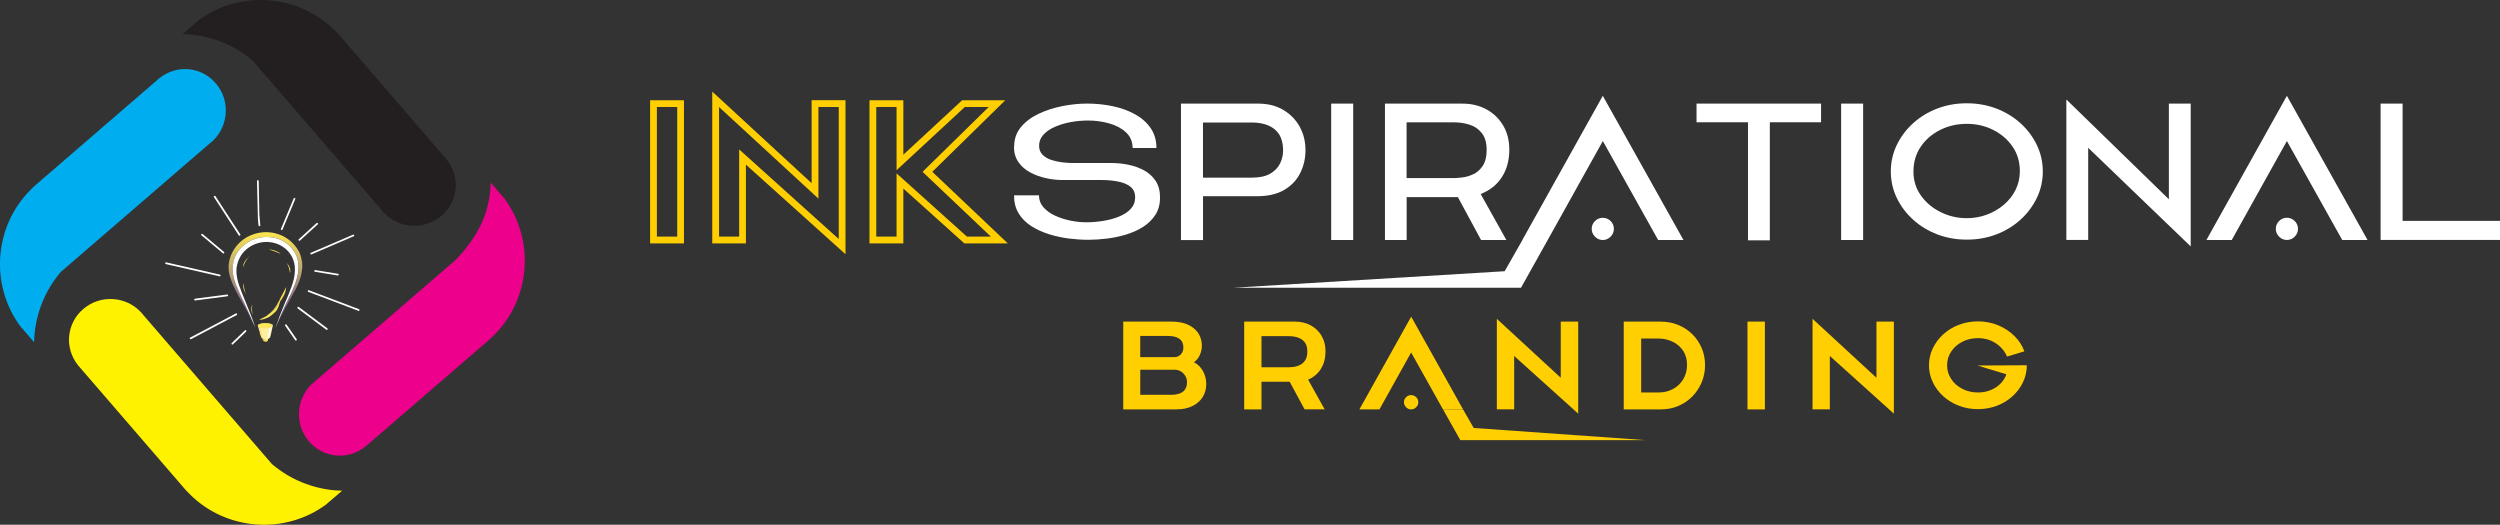 <svg viewBox="0 0 581.64 122.08" xmlns:xlink="http://www.w3.org/1999/xlink" xmlns="http://www.w3.org/2000/svg" data-sanitized-data-name="Layer 2" data-name="Layer 2" id="Layer_2">
  <rect x="0" y="0" width="581.64" height="122.08" fill="#333333" stroke="none"/>
  <defs>
    <style>
      .cls-1 {
        fill: #fdeea2;
      }

      .cls-1, .cls-2, .cls-3, .cls-4, .cls-5, .cls-6, .cls-7, .cls-8, .cls-9, .cls-10, .cls-11, .cls-12, .cls-13, .cls-14, .cls-15, .cls-16, .cls-17, .cls-18, .cls-19, .cls-20, .cls-21, .cls-22, .cls-23, .cls-24 {
        stroke-width: 0px;
      }

      .cls-2 {
        fill: #ec008c;
      }

      .cls-3 {
        fill: url(#linear-gradient);
      }

      .cls-4 {
        fill: url(#radial-gradient);
      }

      .cls-5 {
        fill: url(#radial-gradient-13);
      }

      .cls-6 {
        fill: url(#radial-gradient-12);
      }

      .cls-7 {
        fill: url(#radial-gradient-11);
      }

      .cls-8 {
        fill: url(#radial-gradient-10);
      }

      .cls-9 {
        fill: #fff200;
      }

      .cls-10 {
        fill: #fde859;
      }

      .cls-11 {
        fill: url(#radial-gradient-2);
      }

      .cls-12 {
        fill: url(#radial-gradient-3);
      }

      .cls-13 {
        fill: url(#radial-gradient-4);
      }

      .cls-14 {
        fill: url(#radial-gradient-6);
      }

      .cls-15 {
        fill: url(#radial-gradient-9);
      }

      .cls-16 {
        fill: url(#radial-gradient-8);
      }

      .cls-17 {
        fill: url(#radial-gradient-5);
      }

      .cls-18 {
        fill: url(#radial-gradient-7);
      }

      .cls-19 {
        fill: #231f20;
      }

      .cls-20 {
        fill: #ffcf01;
      }

      .cls-21 {
        fill: #fdd855;
      }

      .cls-22 {
        fill: #fff;
      }

      .cls-23 {
        fill: #00aeef;
      }

      .cls-24 {
        fill: #63499e;
      }
    </style>
    <linearGradient gradientUnits="userSpaceOnUse" gradientTransform="translate(-279.16 -742.95)" y2="796.83" x2="340.9" y1="818.14" x1="340.9" id="linear-gradient">
      <stop stop-color="#63499e" offset="0"></stop>
      <stop stop-color="#fde74f" offset="1"></stop>
    </linearGradient>
    <radialGradient gradientUnits="userSpaceOnUse" gradientTransform="translate(-1281.57 282.4) scale(.02)" r="20.69" fy="-8796.41" fx="58196.34" cy="-8796.41" cx="58196.34" id="radial-gradient">
      <stop stop-color="#fff" offset="0"></stop>
      <stop stop-color="#fefefb" offset=".18"></stop>
      <stop stop-color="#fefbf0" offset=".34"></stop>
      <stop stop-color="#fef7de" offset=".49"></stop>
      <stop stop-color="#fef1c4" offset=".64"></stop>
      <stop stop-color="#fde9a3" offset=".78"></stop>
      <stop stop-color="#fddf7c" offset=".92"></stop>
      <stop stop-color="#fdda63" offset="1"></stop>
    </radialGradient>
    <radialGradient gradientUnits="userSpaceOnUse" gradientTransform="translate(-1208.82 282.4) rotate(-180) scale(.02 -.02)" r="97.67" fy="-8801.63" fx="-55026.72" cy="-8801.63" cx="-55026.72" id="radial-gradient-2">
      <stop stop-color="#fce950" offset="0"></stop>
      <stop stop-color="#000" offset="1"></stop>
    </radialGradient>
    <radialGradient gradientUnits="userSpaceOnUse" gradientTransform="translate(-1281.57 282.4) scale(.02)" r="50.92" fy="-9125.26" fx="58249.26" cy="-9125.26" cx="58249.26" id="radial-gradient-3">
      <stop stop-color="#fcdf60" offset="0"></stop>
      <stop stop-color="#fde75f" offset="1"></stop>
    </radialGradient>
    <radialGradient gradientUnits="userSpaceOnUse" gradientTransform="matrix(0,0,0,0,-1273.72,239.19)" r="11.11" fy="63.84" fx="62.43" cy="63.84" cx="62.43" id="radial-gradient-4">
      <stop stop-color="#fdda63" offset="0"></stop>
      <stop stop-color="#fdda5d" offset=".34"></stop>
      <stop stop-color="#fdda55" offset=".58"></stop>
      <stop stop-color="#fde15c" offset=".88"></stop>
      <stop stop-color="#fce062" offset="1"></stop>
    </radialGradient>
    <radialGradient xlink:href="#radial-gradient-4" r="11.44" fy="64.2" fx="62.13" cy="64.2" cx="62.13" id="radial-gradient-5"></radialGradient>
    <radialGradient xlink:href="#radial-gradient-4" r="11.61" fy="64.13" fx="62.12" cy="64.13" cx="62.12" id="radial-gradient-6"></radialGradient>
    <radialGradient gradientUnits="userSpaceOnUse" gradientTransform="translate(-1281.57 282.4) scale(.02)" r="122.81" fy="-9538.99" fx="58391.14" cy="-9538.99" cx="58391.14" id="radial-gradient-7">
      <stop stop-color="#fdd855" offset="0"></stop>
      <stop stop-color="#fdda55" offset="1"></stop>
    </radialGradient>
    <radialGradient xlink:href="#radial-gradient-7" r="153.03" fy="-9278.22" fx="58340.92" cy="-9317.01" cx="58340.92" id="radial-gradient-8"></radialGradient>
    <radialGradient xlink:href="#radial-gradient-7" r="87.16" fy="-9718.31" fx="58322.95" cy="-9718.31" cx="58322.95" id="radial-gradient-9"></radialGradient>
    <radialGradient gradientUnits="userSpaceOnUse" gradientTransform="translate(-1281.57 282.4) scale(.02)" r="63.82" fy="-8931.73" fx="58185.29" cy="-8911" cx="58175.72" id="radial-gradient-10">
      <stop stop-color="#fddf4d" offset="0"></stop>
      <stop stop-color="#fde859" offset="1"></stop>
    </radialGradient>
    <radialGradient xlink:href="#radial-gradient-3" r="73.56" fy="-8963.14" fx="58181.09" cy="-8975.09" cx="58193.04" id="radial-gradient-11"></radialGradient>
    <radialGradient xlink:href="#radial-gradient-2" gradientTransform="translate(-1186.52 282.4) rotate(-180) scale(.02 -.02)" r="293.58" fy="-8825.27" fx="-54051.91" cy="-8844.38" cx="-54099.12" id="radial-gradient-12"></radialGradient>
    <radialGradient xlink:href="#radial-gradient" r="87.99" fy="-8934.6" fx="58222.41" cy="-8948.82" cx="58191.45" id="radial-gradient-13"></radialGradient>
  </defs>
  <g id="Back">
    <g>
      <g>
        <path d="M354.18,55.84c1.18,0,2.16,0,2.95,0s1.77,0,2.95,0l-6.21,11.11h-67s63.2-3.85,63.2-3.85l4.13-7.25Z" class="cls-22"></path>
        <g>
          <path d="M273.72,95.25h-12.39s0-20.42,0-20.42h11.32c2.12,0,3.81.51,5.07,1.53,1.26,1.02,1.9,2.4,1.9,4.13,0,.7-.16,1.4-.47,2.1-.31.7-.77,1.26-1.37,1.69.87.43,1.57,1.11,2.09,2.04.51.93.77,1.94.77,3.03,0,1.17-.29,2.19-.86,3.08-.57.88-1.38,1.57-2.42,2.07-1.04.5-2.25.74-3.63.74ZM265.29,83.09h7.93c.6,0,1.1-.21,1.5-.63.4-.42.6-.95.6-1.59,0-1.81-1.21-2.71-3.62-2.71h-6.42v4.93ZM265.29,86.03v5.83h7.12c2.51,0,3.76-.99,3.76-2.98,0-.74-.27-1.4-.82-1.98-.54-.58-1.24-.88-2.07-.88h-7.99Z" class="cls-20"></path>
          <path d="M293.49,95.25h-4.02s0-20.42,0-20.42h11.87c1.34,0,2.54.29,3.6.86,1.06.57,1.9,1.38,2.52,2.42.62,1.04.93,2.25.93,3.63,0,1.56-.35,2.9-1.05,4.04-.7,1.14-1.7,1.99-3,2.55l3.85,6.91h-4.67s-3.47-6.42-3.47-6.42h-6.56v6.42ZM293.49,78.22v7.23h6.5c.23,0,.58-.03,1.04-.09s.93-.2,1.41-.44c.49-.23.89-.6,1.22-1.09.33-.5.5-1.18.5-2.06,0-.89-.19-1.6-.58-2.11-.39-.51-.9-.88-1.55-1.11-.64-.22-1.35-.34-2.13-.34h-6.42Z" class="cls-20"></path>
          <path d="M316.27,95.25l12.05-21.58,12.07,21.58h-4.67s-7.41-13.24-7.41-13.24l-7.38,13.24h-4.67ZM328.31,95.25c-.45,0-.84-.16-1.17-.5-.33-.33-.5-.72-.5-1.17s.16-.86.5-1.18c.33-.32.72-.48,1.17-.48s.84.16,1.17.48c.33.32.5.71.5,1.18s-.17.84-.5,1.17c-.33.33-.72.5-1.17.5Z" class="cls-20"></path>
          <path d="M342.87,99.57l39.98,2.83h-43.1s-4.02-7.15-4.02-7.15h1.63c.47,0,.93,0,1.4,0,.47,0,1.01,0,1.63,0l2.48,4.32Z" class="cls-20"></path>
          <path d="M363.13,74.83h4.05s0,21.41,0,21.41l-14.9-13.42v12.42s-4.03,0-4.03,0v-21.06s14.87,13.71,14.87,13.71v-13.07Z" class="cls-20"></path>
          <path d="M386.52,95.25h-8.75s0-20.42,0-20.42h8.6c1.46,0,2.81.25,4.05.76,1.24.51,2.34,1.22,3.28,2.14.94.92,1.68,2,2.2,3.22.52,1.22.79,2.56.79,4s-.26,2.76-.79,4.01-1.25,2.35-2.17,3.28c-.92.93-2,1.67-3.24,2.2-1.23.53-2.56.8-3.98.8ZM381.83,78.77v12.54h4.05c1.26,0,2.39-.27,3.38-.82.99-.54,1.78-1.3,2.36-2.26.58-.96.88-2.08.88-3.34,0-1.3-.31-2.41-.93-3.32-.62-.91-1.44-1.61-2.46-2.09-1.02-.48-2.11-.72-3.28-.72h-4Z" class="cls-20"></path>
          <path d="M410.61,95.25h-4.05s0-20.42,0-20.42h4.05s0,20.42,0,20.42Z" class="cls-20"></path>
          <path d="M436.57,74.83h4.05s0,21.41,0,21.41l-14.9-13.42v12.42s-4.02,0-4.02,0v-21.06s14.87,13.71,14.87,13.71v-13.07Z" class="cls-20"></path>
          <path d="M460.19,95.19c-1.57,0-3.05-.26-4.43-.79-1.38-.52-2.59-1.26-3.63-2.2-1.04-.94-1.86-2.03-2.45-3.27-.59-1.23-.89-2.55-.89-3.95,0-1.4.3-2.72.89-3.95.59-1.23,1.41-2.32,2.45-3.27,1.04-.94,2.25-1.68,3.63-2.2,1.38-.52,2.86-.79,4.43-.79,1.67,0,3.23.3,4.68.9,1.45.6,2.71,1.43,3.78,2.48,1.07,1.05,1.85,2.25,2.33,3.59l-4.03,1.22c-.54-1.26-1.41-2.29-2.61-3.09-1.2-.8-2.58-1.2-4.16-1.2-1.34,0-2.56.28-3.65.85-1.09.56-1.95,1.32-2.58,2.28-.63.95-.95,2.01-.95,3.18,0,1.17.32,2.23.95,3.19.63.96,1.49,1.73,2.58,2.29,1.09.56,2.3.85,3.65.85,1.07,0,2.06-.18,2.96-.55.9-.37,1.67-.87,2.3-1.52.63-.64,1.08-1.36,1.36-2.16l-6.74-2.04,11.49-.06c0,1.4-.3,2.72-.89,3.95-.59,1.24-1.41,2.32-2.45,3.27-1.04.94-2.25,1.68-3.62,2.2-1.37.52-2.84.79-4.42.79Z" class="cls-20"></path>
        </g>
        <g>
          <path d="M159.13,56.63h-7.88s0-33.31,0-33.31h7.88s0,33.31,0,33.31ZM152.83,55.05h4.73v-30.16h-4.73v30.16Z" class="cls-20"></path>
          <path d="M196.71,59.15l-23.17-20.85v18.33s-7.83,0-7.83,0V21.31s23.12,21.31,23.12,21.31v-19.3s7.88,0,7.88,0v35.83ZM171.97,34.76l23.17,20.85v-30.72h-4.73v21.32s-23.12-21.31-23.12-21.31v30.14h4.68v-20.29Z" class="cls-20"></path>
          <path d="M234.48,56.63h-10.12s-14.19-12.76-14.19-12.76v12.76s-7.88,0-7.88,0V23.32s7.88,0,7.88,0v12.67s13.68-12.67,13.68-12.67h10.04s-16.98,16.65-16.98,16.65l17.57,16.66ZM224.97,55.05h5.56s-15.89-15.07-15.89-15.07l15.39-15.09h-5.56s-15.88,14.71-15.88,14.71v-14.71h-4.72v30.16h4.72v-14.72s16.37,14.72,16.37,14.72Z" class="cls-20"></path>
          <path d="M235.95,34.08c0-1.75.53-3.26,1.59-4.53,1.06-1.27,2.45-2.3,4.17-3.11,1.72-.8,3.57-1.39,5.53-1.77,1.96-.38,3.85-.57,5.67-.57,2.06,0,4.05.2,5.98.61,1.93.41,3.66,1.04,5.19,1.88,1.53.85,2.73,1.92,3.63,3.22.89,1.3,1.34,2.84,1.34,4.62h-5.53c-.03-1.51-.56-2.73-1.59-3.67-1.03-.94-2.33-1.62-3.9-2.06-1.57-.44-3.2-.66-4.9-.66-1.33,0-2.66.12-3.99.36-1.33.24-2.55.61-3.67,1.09-1.12.48-2.02,1.1-2.7,1.84-.68.74-1.02,1.59-1.02,2.56,0,.85.26,1.54.79,2.09.53.54,1.2.95,2.02,1.22.82.27,1.68.46,2.58.57.91.11,1.74.16,2.49.16h9.02c1.3,0,2.61.14,3.92.41,1.31.27,2.52.71,3.63,1.31,1.1.61,1.99,1.42,2.67,2.45.68,1.03,1.02,2.31,1.02,3.85,0,1.57-.36,2.92-1.09,4.04-.73,1.12-1.68,2.06-2.88,2.81-1.19.76-2.52,1.35-3.99,1.79-1.47.44-2.95.75-4.47.93-1.51.18-2.93.27-4.26.27-1.42,0-2.92-.1-4.49-.29-1.57-.2-3.11-.53-4.62-1-1.51-.47-2.89-1.1-4.13-1.88-1.24-.79-2.22-1.77-2.95-2.95-.73-1.18-1.09-2.58-1.09-4.22h5.8c0,1.06.35,1.98,1.04,2.77.69.79,1.59,1.44,2.7,1.95,1.1.51,2.3.9,3.58,1.16,1.28.26,2.53.39,3.74.39,1.24,0,2.52-.11,3.85-.32,1.33-.21,2.56-.54,3.69-1,1.13-.45,2.05-1.05,2.74-1.79.69-.74,1.04-1.64,1.04-2.7,0-1.06-.36-1.87-1.07-2.45-.71-.57-1.67-.98-2.88-1.22-1.21-.24-2.54-.36-3.99-.36h-9.02c-1.21,0-2.47-.14-3.79-.43-1.31-.29-2.54-.73-3.67-1.34-1.13-.6-2.05-1.41-2.74-2.4-.7-1-1.04-2.21-1.04-3.63Z" class="cls-22"></path>
          <path d="M274.76,55.84v-31.73s18,0,18,0c2.27,0,4.22.5,5.87,1.5,1.65,1,2.91,2.31,3.79,3.94.88,1.63,1.31,3.43,1.31,5.4,0,1.87-.4,3.63-1.2,5.26-.8,1.63-2.03,2.95-3.69,3.94-1.66,1-3.79,1.5-6.39,1.5h-12.56v10.2s-5.12,0-5.12,0ZM291.12,28.5h-11.24v12.83h11.38c1.81,0,3.25-.32,4.31-.95,1.06-.63,1.81-1.43,2.27-2.4.45-.97.68-1.95.68-2.95,0-2.21-.64-3.85-1.93-4.92-1.28-1.07-3.11-1.61-5.46-1.61Z" class="cls-22"></path>
          <path d="M314.83,55.84h-5.12s0-31.73,0-31.73h5.12s0,31.73,0,31.73Z" class="cls-22"></path>
          <path d="M327.25,55.84h-5.03s0-31.73,0-31.73h18.04c2.09,0,3.94.45,5.58,1.34,1.63.89,2.92,2.14,3.88,3.74.95,1.6,1.43,3.48,1.43,5.62,0,2.48-.58,4.61-1.72,6.39-1.15,1.78-2.8,3.1-4.94,3.94l5.98,10.7h-5.89s-5.39-9.97-5.39-9.97h-11.92v9.97ZM327.25,28.46v12.97h11.11c.39,0,1-.05,1.81-.14.82-.09,1.66-.33,2.54-.73.88-.39,1.62-1.04,2.24-1.95.62-.91.93-2.16.93-3.76,0-1.6-.36-2.87-1.07-3.81-.71-.94-1.64-1.6-2.79-1.99-1.15-.39-2.42-.59-3.81-.59h-10.97Z" class="cls-22"></path>
          <path d="M354.18,55.84l18.72-33.55,18.77,33.55h-5.89s-12.87-23.03-12.87-23.03l-12.83,23.03h-5.89ZM372.9,55.84c-.7,0-1.3-.26-1.81-.77-.51-.51-.77-1.12-.77-1.81,0-.73.26-1.34.77-1.84.51-.5,1.12-.75,1.81-.75.7,0,1.3.25,1.81.75.51.5.77,1.11.77,1.84,0,.7-.26,1.3-.77,1.81-.51.51-1.12.77-1.81.77Z" class="cls-22"></path>
          <path d="M394.71,24.1h28.97s0,4.35,0,4.35h-11.92v27.47s-5.08,0-5.08,0v-27.47h-11.97s0-4.35,0-4.35Z" class="cls-22"></path>
          <path d="M433.47,55.84h-5.12s0-31.73,0-31.73h5.12s0,31.73,0,31.73Z" class="cls-22"></path>
          <path d="M457.59,55.75c-2.45,0-4.74-.41-6.87-1.22-2.13-.82-4.01-1.96-5.62-3.42-1.62-1.47-2.89-3.16-3.81-5.08-.92-1.92-1.38-3.97-1.38-6.14,0-2.18.46-4.22,1.38-6.14.92-1.92,2.19-3.61,3.81-5.08,1.62-1.47,3.49-2.61,5.62-3.42,2.13-.82,4.42-1.22,6.87-1.22,2.45,0,4.74.41,6.87,1.22,2.13.82,4,1.96,5.62,3.42,1.62,1.47,2.89,3.16,3.81,5.08.92,1.92,1.38,3.97,1.38,6.14,0,2.18-.46,4.22-1.38,6.14-.92,1.92-2.19,3.61-3.81,5.08-1.62,1.47-3.49,2.61-5.62,3.42-2.13.82-4.42,1.22-6.87,1.22ZM445.17,39.88c0,2.12.58,3.99,1.75,5.62,1.16,1.63,2.69,2.92,4.58,3.85,1.89.94,3.92,1.41,6.1,1.41,1.63,0,3.18-.27,4.65-.82,1.47-.54,2.78-1.31,3.94-2.29,1.16-.98,2.08-2.14,2.74-3.47.66-1.33,1-2.78,1-4.35,0-2.18-.57-4.09-1.7-5.73-1.13-1.65-2.64-2.94-4.51-3.88-1.87-.94-3.91-1.41-6.12-1.41-2.24,0-4.3.47-6.19,1.41s-3.4,2.24-4.53,3.9c-1.13,1.66-1.7,3.58-1.7,5.76Z" class="cls-22"></path>
          <path d="M504.6,24.1h5.08s0,33.23,0,33.23l-23.85-22.94v21.44s-5.08,0-5.08,0V23.15s23.85,23.21,23.85,23.21v-22.26Z" class="cls-22"></path>
          <g>
            <path d="M513.34,55.83l18.72-33.54,18.76,33.54h-5.89s-12.87-23.02-12.87-23.02l-12.83,23.02h-5.89ZM532.06,55.83c-.7,0-1.3-.26-1.81-.77-.51-.51-.77-1.12-.77-1.81s.26-1.34.77-1.84c.51-.5,1.12-.75,1.81-.75s1.3.25,1.81.75c.51.5.77,1.11.77,1.84s-.26,1.3-.77,1.81c-.51.51-1.12.77-1.81.77Z" class="cls-22"></path>
            <path d="M558.98,51.39h22.66s0,4.44,0,4.44h-27.78s0-31.72,0-31.72h5.12s0,27.28,0,27.28Z" class="cls-22"></path>
          </g>
        </g>
      </g>
      <g>
        <g>
          <path d="M106,43.81c-.44,5.24-5.12,9.14-10.44,8.69-2.29-.19-4.45-1.2-6.08-2.83-.31-.31-.6-.65-.87-1.01L58.81,14.13l-.2-.17c-4.14-3.44-9.16-5.5-14.51-5.95-.54-.04-1.08-.07-1.62-.09l3.21-2.74c.16-.14.32-.29.46-.43h0c9.63-7.14,23.28-6.14,31.76,2.34l.88.88,24.81,28.75c.08.09.14.16.22.24l.19.26c1.48,1.89,2.18,4.23,1.99,6.58Z" class="cls-19"></path>
          <path d="M52.5,26.52c-.19,2.3-1.19,4.46-2.82,6.09-.31.3-.65.6-1.03.88L14.13,63.28l-.17.2c-1.72,2.07-3.1,4.36-4.09,6.8-1,2.45-1.63,5.03-1.86,7.71-.04.54-.07,1.08-.09,1.63l-2.74-3.21c-.14-.16-.29-.32-.43-.46h.01c-7.16-9.64-6.15-23.29,2.33-31.76l.88-.87,28.68-24.76.06-.05c.08-.06.16-.14.25-.22l.26-.2c1.89-1.48,4.24-2.18,6.59-1.99,2.53.21,4.83,1.41,6.47,3.38,1.65,1.97,2.44,4.48,2.22,7.06Z" class="cls-23"></path>
          <path d="M77.98,114.08c.54.04,1.08.07,1.62.09l-3.21,2.74c-.16.14-.32.29-.46.42h0c-9.63,7.15-23.28,6.14-31.76-2.34l-.88-.89-24.76-28.68-.05-.06c-.08-.08-.15-.16-.22-.25l-.19-.24c-1.48-1.89-2.18-4.23-1.99-6.58.22-2.53,1.41-4.83,3.38-6.47,1.97-1.65,4.48-2.44,7.06-2.22,2.76.23,5.3,1.63,6.97,3.86l29.78,34.51.21.17c2.07,1.72,4.36,3.1,6.8,4.09,2.44,1,5.03,1.63,7.7,1.86Z" class="cls-9"></path>
          <g>
            <path d="M70.3,87.03l-.14.14-.02.02h0s-.39.34-.39.34c.24-.22.43-.39.56-.5Z" class="cls-2"></path>
            <path d="M114.99,77.91l-.9.9-28.74,24.8c-.07.06-.14.12-.22.19l-.27.2c-1.89,1.48-4.22,2.18-6.59,1.98-2.52-.21-4.83-1.41-6.46-3.37-1.65-1.97-2.44-4.48-2.22-7.06.19-2.27,1.17-4.4,2.75-6.01l33.65-29.05.25-.24c4.93-5.28,7.34-10.26,7.84-16.16.04-.54.07-1.08.09-1.61l2.74,3.21c.14.16.29.32.43.46h-.01c7.16,9.64,6.15,23.29-2.33,31.76Z" class="cls-2"></path>
            <path d="M69.74,87.53l.39-.34h0s.01-.02.02-.03l.14-.14c-.13.11-.32.28-.56.5Z" class="cls-24"></path>
          </g>
        </g>
        <g>
          <path d="M70.26,60.92c-.04-.26-.09-.52-.15-.79-.05-.29-.13-.57-.23-.84-.1-.27-.21-.54-.35-.8-.27-.51-.6-.99-.99-1.43-.3-.37-.64-.71-1-1.01-.36-.31-.75-.58-1.15-.82-.3-.18-.62-.34-.94-.48-.32-.14-.66-.26-.99-.36-2.62-.81-5.59-.31-7.8,1.28-.32.23-.62.48-.9.75-1.35,1.3-2.29,3.01-2.53,4.91-.05.37-.06.73-.05,1.09.04,1.02.3,2,.66,2.94.12.32.25.63.39.94.82,1.82,1.79,3.5,2.8,5.28.77,1.35,1.45,2.68,2.1,4.04-.04-.1-.09-.21-.13-.31-.13-.32-.27-.63-.41-.95-.12-.28-.25-.56-.37-.85-1.2-2.81-2.71-5.44-3.67-8.33-.07-.23-.13-.47-.19-.7-.21-.88-.3-1.78-.2-2.71.03-.31.08-.62.16-.93.64-2.62,2.81-4.63,5.35-5.38.32-.09.64-.17.97-.22.41-.06.83-.1,1.25-.11.42,0,.84.01,1.25.07,2.86.31,5.49,2.46,6.15,5.29.07.25.12.5.15.75.04.46.05.91.02,1.36-.19,3.14-1.96,5.99-3.23,8.81-.2.41-.39.83-.57,1.24-.19.42-.37.83-.55,1.26-.15.35-.3.71-.44,1.07-.04.1-.08.2-.12.3.19-.4.39-.79.59-1.19.2-.39.4-.78.6-1.17.21-.44.43-.87.66-1.3.72-1.37,1.5-2.68,2.24-4.08,1.09-2.06,1.91-4.3,1.64-6.63Z" class="cls-3"></path>
          <path d="M69.43,61.25c-.04-.25-.09-.5-.15-.75-.66-2.83-3.29-4.98-6.15-5.29-.41-.05-.83-.07-1.25-.07-.42,0-.84.04-1.25.11-.33.05-.65.13-.97.22-2.54.75-4.71,2.76-5.35,5.38-.07.31-.12.62-.16.93-.09.93,0,1.83.2,2.71.06.24.12.47.19.7.96,2.88,2.47,5.51,3.67,8.33.12.29.25.56.37.85.14.32.27.63.41.95.15.35.29.7.44,1.06,0,0,0,0,0,.01,0-.03-.02-.06-.03-.09-.57-1.93-1.33-3.78-2.09-5.63-.13-.31-.26-.62-.38-.93-.86-2.24-2-4.49-1.92-6.95.01-.35.05-.7.13-1.04.07-.34.17-.68.3-1.02.11-.3.24-.58.39-.86.17-.33.37-.64.6-.93,1.2-1.52,3.04-2.46,4.97-2.63.96-.08,1.93.04,2.83.34.3.1.6.22.88.36,1.69.82,2.98,2.42,3.36,4.27.05.23.09.45.11.68.06.65.04,1.3-.04,1.95-.04.32-.1.64-.17.96-.07.32-.15.63-.25.95-.09.31-.2.62-.31.93-.33.93-.71,1.84-1.08,2.73-.15.34-.29.68-.44,1.02-.29.68-.58,1.37-.84,2.06-.13.33-.26.66-.39.99-.25.66-.49,1.33-.71,2.01-.1.28-.19.55-.28.83.19-.47.38-.94.57-1.41.15-.36.29-.71.44-1.07.18-.42.36-.84.55-1.26.19-.42.38-.83.57-1.24,1.27-2.82,3.05-5.68,3.23-8.81.03-.45.02-.9-.02-1.36Z" class="cls-22"></path>
          <g>
            <path d="M62.37,78.99c0,.32-.3.58-.67.58-.37,0-.67-.26-.67-.58s.3-.58.67-.58.67.26.67.58Z" class="cls-10"></path>
            <path d="M61.96,79.4c.21-.09.38-.33.29-.56-.02-.05-.06-.08-.12-.08,0,.03-.01.06-.02.09-.04.21-.11.46-.34.54-.05.02-.11.02-.17.01.05.01.1.02.15.02.05,0,.1,0,.15-.01.03,0,.05-.01.06-.02Z" class="cls-4"></path>
            <path d="M62.09,79.45c-.07.05-.16.09-.24.11-.04.01-.09.02-.14.02-.09,0-.18,0-.27-.03-.24-.07-.42-.31-.41-.56,0-.05,0-.1,0-.14,0-.05,0-.1,0-.14.01.04.03.08.04.12.01.04.02.08.03.13.05.31.33.53.63.55.04,0,.09,0,.13,0,.04,0,.09,0,.13-.02.04-.01.07-.02.1-.03Z" class="cls-11"></path>
            <path d="M64.92,70.13c-.25.73-.67,1.39-1.17,1.97-.09.1-.17.19-.26.28-.09.09-.18.17-.28.25-.2.17-.41.33-.62.48-.07.05-.14.1-.21.15-.09.06-.17.11-.26.17-.09.05-.17.11-.26.16-.43.27-.89.47-1.35.68-.06.03-.11.07-.14.13.63,0,1.23-.2,1.8-.45.09-.04.17-.08.26-.13.08-.04.17-.09.25-.14.1-.06.19-.13.29-.19.09-.07.18-.14.27-.21.22-.19.45-.38.66-.58.07-.07.14-.14.21-.21.34-.34.55-.78.71-1.23.12-.34.21-.67.33-1,0-.03.02-.07.02-.1l-.23-.02Z" class="cls-10"></path>
            <path d="M62.33,73.44c.29-.22.57-.46.84-.72.26-.25.5-.52.73-.81.24-.31.47-.63.66-.96.12-.21.24-.42.34-.64.02-.04.01-.08-.03-.1-.03-.02-.08,0-.1.03-.17.36-.36.7-.58,1.03-.11.16-.22.32-.34.47-.01.01.01-.01,0,0,0,0,0,0-.01.01,0,0-.01.02-.02.03-.01.02-.03.04-.04.06-.03.04-.06.07-.09.11-.06.07-.12.14-.18.21-.24.27-.5.53-.77.77-.08.07-.16.14-.25.21-.04.03-.08.07-.13.1,0,0,0,0-.01.01,0,0-.02.02,0,0-.01,0-.02.02-.03.03-.02.02-.04.03-.07.05-.03.02-.05.06-.03.1.02.03.07.05.1.03h0Z" class="cls-12"></path>
            <path d="M56.5,62.54c.57-.68,1.2-1.33,1.94-1.83.07-.05.14-.09.22-.14.1-.06.21-.13.31-.19.11-.06.22-.12.33-.18.11-.06.23-.12.35-.17,1.15-.53,2.38-.88,3.64-1.02.16-.02.32-.03.48-.04.16,0,.32-.01.48,0,.07,0,.13,0,.2,0,.09,0,.18.01.27.03.06,0,.12.02.18.03.39.05.75.24,1.04.5-.2-.36-.51-.64-.84-.87-.05-.04-.1-.07-.16-.11-.7-.43-1.5-.72-2.32-.8-.09,0-.18-.02-.28-.02-.28-.01-.55-.01-.83,0-.09,0-.18.01-.27.02-.72.07-1.42.27-2.07.61-.23.13-.46.27-.68.44-.2.15-.39.31-.57.48-.18.17-.35.36-.51.55-.22.27-.41.56-.58.86-.04.08-.08.15-.12.23-.25.57-.44,1.19-.38,1.82.04-.02.05-.06.08-.09.03-.04.06-.07.09-.11Z" class="cls-13"></path>
            <path d="M56.47,65.94c.03-.07.07-.13.11-.19.04-.06.09-.11.15-.16.09-.09.18-.17.28-.26.09-.08.17-.16.26-.24.09-.08.18-.17.27-.25.09-.08.18-.16.28-.24.09-.08.19-.15.28-.23.1-.08.19-.15.29-.22.1-.07.2-.14.3-.21.08-.05.15-.1.23-.16.08-.05.16-.1.24-.15.11-.07.23-.14.34-.22.12-.07.23-.14.35-.21.55-.32,1.1-.66,1.67-.94.1-.05.19-.09.29-.14,1.23-.53,2.48-1.07,3.82-1.28.11-.01.21-.02.32-.03.11,0,.21,0,.32.02.11.02.21.04.31.08.13.05.25.11.36.19.07.05.13.1.18.15.04.04.08.09.12.13.37.54.55,1.18.62,1.82,0,.09.02.19.02.28.01.19.02.38.02.56-.15-.15-.34-.25-.54-.31-.2-.06-.42-.07-.62-.06-.47.03-.94.1-1.4.25-.64.2-1.25.4-1.86.64-.84.34-1.64.72-2.43,1.14-.17.09-.34.19-.51.28-.5.29-.99.6-1.48.93-.08.06-.16.11-.25.17-.16.11-.32.23-.48.35-.1.08-.2.17-.3.26-.1.09-.2.18-.29.27-.06.06-.12.13-.17.2-.04.05-.08.1-.11.16-.1.16-.17.35-.19.55-.05-.07-.09-.13-.14-.2-.04-.07-.09-.14-.13-.21-.15-.27-.28-.55-.4-.84-.03-.07-.05-.15-.08-.22-.12-.39-.22-.81-.14-1.21.02-.1.05-.18.09-.26Z" class="cls-17"></path>
            <path d="M58.36,71.28c.06-.13.14-.26.23-.37.03-.04.06-.08.1-.11.07-.07.14-.14.21-.21.03-.03.06-.06.09-.09.06-.06.12-.11.18-.17.12-.11.25-.22.38-.33.13-.1.25-.21.38-.31.49-.38.98-.72,1.53-1.06.06-.04.12-.07.18-.11.24-.14.47-.28.73-.39.75-.35,1.48-.72,2.25-1.01.11-.04.22-.08.32-.12.22-.07.44-.14.66-.2.08-.02.16-.04.24-.06.24-.06.49-.12.74-.08.07.01.14.04.19.08.06.04.1.1.12.17.02.07.02.14.03.21,0,.07,0,.14-.01.21-.02.13-.05.26-.1.38-.18.47-.38.94-.6,1.39-.04.08-.07.15-.11.23-.04.09-.09.17-.14.26-.05.08-.09.17-.14.25-.13.21-.25.42-.38.62-.04.07-.09.14-.13.21-.18.28-.37.55-.58.81.03-.13.08-.29.1-.44,0-.05,0-.1,0-.14-.01-.14-.11-.26-.24-.32-.39-.18-.84-.02-1.24.07-.07.02-.15.04-.22.07-.14.04-.28.09-.42.15-.23.1-.46.2-.69.3-.08.03-.15.07-.23.1-.08.04-.17.07-.25.11-.78.36-1.53.82-2.17,1.41-.06.05-.11.1-.17.16-.06.05-.11.11-.17.16-.08.08-.14.16-.2.25-.05.08-.06.19,0,.27-.03-.05-.07-.1-.1-.15-.03-.05-.06-.1-.08-.15-.15-.28-.25-.57-.32-.88-.01-.05-.02-.1-.03-.15-.04-.28-.08-.57-.02-.85.01-.06.03-.11.05-.17Z" class="cls-14"></path>
            <path d="M66.71,61.2c.46.69.64,1.51.76,2.31.21-.74-.05-1.55-.56-2.11-.1-.11-.2-.21-.21-.2Z" class="cls-18"></path>
            <path d="M66.57,66.81s-.01.01-.02.02c-.25.52-.51,1.03-.79,1.53-.07.13-.14.25-.2.38-.07.13-.14.25-.21.38-.14.27-.27.52-.38.8-.08.2-.13.4-.16.61.12-.13.26-.24.37-.4.22-.31.44-.62.63-.95.07-.11.13-.22.19-.33.3-.56.49-1.18.56-1.81,0-.07,0-.14.01-.22Z" class="cls-16"></path>
            <path d="M65.2,58.96c-.14-.12-.3-.22-.46-.31-.08-.04-.16-.08-.24-.12-.24-.12-.49-.21-.74-.3-.08-.02-.16-.05-.24-.06-.08-.02-.16-.04-.24-.05-.07-.01-.14-.02-.22-.03-.07,0-.15-.02-.22-.02-.1,0-.2,0-.3.02.08.02.16.04.25.06.08.02.16.04.25.06.08.02.16.04.24.07.08.02.16.05.24.08.32.11.63.23.95.35-.03,0-.06-.02-.09-.03.06.02.12.04.18.07.24.09.46.22.71.29-.02-.02-.04-.05-.06-.07Z" class="cls-15"></path>
            <path d="M62.81,78.55c-.11.15-.26.26-.44.31-.04.01-.09.03-.13.04-.04.01-.09.02-.13.03-.03,0-.06,0-.09.01-.26.03-.54.03-.78-.01-.04,0-.08-.01-.12-.02-.21-.04-.41-.16-.5-.37-.01-.03-.02-.06-.03-.09-.04-.13-.07-.26-.1-.38,0-.05-.02-.09-.03-.14-.18-.85-.48-2.2-.48-2.2h3.5s-.3,1.39-.48,2.23c0,.03-.01.06-.02.09-.03.14-.07.29-.12.42-.02.06-.04.09-.04.09Z" class="cls-1"></path>
            <path d="M63.48,75.72c0,.27-.79.49-1.76.49s-1.76-.22-1.76-.49.79-.49,1.76-.49c.97,0,1.76.22,1.76.49Z" class="cls-8"></path>
            <path d="M63.47,75.67c-.1-.19-.32-.28-.51-.34-.07-.02-.13-.04-.2-.06-.04,0-.08-.02-.11-.02-.34-.06-.68-.07-1.02-.07-.05,0-.09,0-.14,0-.23,0-.46.03-.68.08-.06.01-.11.02-.17.04-.05.01-.11.03-.16.05-.06.02-.11.04-.17.06-.06.03-.13.06-.19.1-.06.04-.11.09-.15.15.06-.03.12-.05.18-.08.05-.02.11-.04.16-.05.04-.01.09-.03.13-.04.05-.01.09-.02.14-.03.21-.04.41-.07.62-.08.05,0,.1,0,.16,0,.48-.01.97,0,1.44.09.04,0,.09.02.13.03.13.03.26.08.39.14.04.02.09.04.14.06Z" class="cls-7"></path>
            <path d="M61.81,78.97c-.15,0-.3,0-.44-.01-.07,0-.15-.02-.22-.04-.04-.01-.09-.02-.13-.04-.04-.02-.08-.03-.12-.05-.03-.02-.06-.04-.09-.06-.14-.11-.23-.26-.28-.43-.1-.34-.17-.68-.25-1.02-.01-.06-.03-.13-.04-.19-.03-.13-.05-.26-.08-.39,0-.05-.02-.1-.03-.14-.03-.19-.06-.38-.09-.57.06.18.11.37.16.55.02.06.03.12.05.18.05.17.09.33.13.5.01.06.03.11.04.17.14.43.18.97.53,1.28.04.03.08.07.13.1.06.03.12.06.19.08.13.04.27.06.4.08.04,0,.09,0,.14.01Z" class="cls-6"></path>
            <path d="M60.36,76.03c0,.12.06.27.08.39.03.14.06.28.09.42.05.28.11.55.18.82.01.05.03.1.04.16.01.04.02.09.03.13.02.07.04.14.06.21.08.34.35.65.71.71-.37-.13-.52-.54-.6-.89-.01-.05-.03-.1-.04-.15-.01-.04-.02-.09-.04-.13-.01-.06-.02-.11-.04-.17-.08-.39-.14-.78-.24-1.19-.01-.05-.02-.09-.03-.14,0,0-.04-.11-.03-.11-.06-.02-.12-.04-.18-.06Z" class="cls-21"></path>
            <path d="M62.67,76.17c0,.08-.02.16-.03.23,0,.04,0,.08-.01.12-.01.07-.02.15-.03.22-.01.07-.02.15-.03.23-.07.43-.09.86-.21,1.27-.02.07-.04.13-.07.2-.02.04-.05.08-.08.13-.11.15-.27.23-.43.27.16-.01.33-.03.48-.09.05-.02.1-.05.14-.09.05-.04.09-.08.13-.13.16-.24.23-.52.3-.8.08-.34.13-.66.2-.99,0-.05.02-.09.03-.14.03-.18.06-.37.08-.56-.07.02-.14.04-.21.06-.12.04-.24.08-.24.08Z" class="cls-22"></path>
            <path d="M60.01,75.83s.08.09.13.14c.05.04.1.08.15.11.41.24.9.29,1.36.31.05,0,.1,0,.16,0,.1,0,.21,0,.31-.01.05,0,.1,0,.15-.01.13-.02.25-.04.37-.07.04-.01.08-.02.12-.04.08-.03.16-.06.23-.09.04-.02.07-.04.11-.06.13-.07.25-.18.34-.3-.12.09-.26.17-.41.21-.04.01-.08.03-.13.04-.08.02-.17.04-.25.06-.05,0-.1.02-.15.03-.05,0-.1.01-.15.02-.22.03-.44.04-.66.03-.05,0-.11,0-.16,0-.4-.02-.8-.07-1.18-.19-.05-.02-.11-.04-.16-.06-.07-.03-.13-.07-.19-.1Z" class="cls-5"></path>
            <path d="M56.69,65.89c-.04.11-.06.22-.08.33-.02.11-.02.22-.02.33,0,.69.32,1.31.63,1.9-.29-.73-.44-1.5-.52-2.28,0-.1-.02-.19-.02-.29Z" class="cls-21"></path>
            <path d="M58.75,70.88c-.19.26-.28.55-.3.85,0,.1,0,.2,0,.3.03.42.15.82.31,1.21-.04-.38-.12-.75-.15-1.13,0-.09-.01-.19-.01-.28,0-.28.03-.55.11-.82.02-.05.03-.1.04-.14Z" class="cls-21"></path>
            <path d="M56.53,62.21c.04-.11.08-.22.12-.33.04-.11.09-.22.13-.32.3-.75.76-1.43,1.34-1.99-.56.5-1.13,1.03-1.42,1.74-.04.1-.07.19-.09.29-.03.1-.04.2-.06.3-.02.13-.03.24-.01.3Z" class="cls-21"></path>
          </g>
          <g>
            <path d="M71.73,67.91c.59.22,1.18.44,1.77.67,1.3.49,2.61.99,3.92,1.48,1.33.5,2.66,1,3.99,1.51.66.25,1.32.5,1.98.75,0,0,0,0,.01,0,.11.04.23-.04.25-.14.03-.12-.04-.21-.14-.25-.59-.22-1.18-.44-1.77-.67-1.3-.49-2.61-.99-3.91-1.48-1.33-.5-2.66-1-3.99-1.51-.66-.25-1.32-.5-1.98-.75,0,0,0,0-.01,0-.11-.04-.23.04-.25.14-.03.12.04.21.14.25h0Z" class="cls-22"></path>
            <path d="M73.26,63.23c1.07.17,2.14.35,3.21.52.69.11,1.39.23,2.08.34.11.02.22-.03.25-.14.03-.1-.03-.24-.14-.25-1.07-.17-2.14-.35-3.21-.52-.69-.11-1.39-.23-2.08-.34-.11-.02-.22.03-.25.14-.03.1.03.24.14.25h0Z" class="cls-22"></path>
            <path d="M72.51,59.17c.65-.28,1.31-.56,1.96-.84,1.34-.58,2.68-1.15,4.02-1.73,1.1-.47,2.21-.95,3.31-1.42.17-.07.34-.15.52-.22.1-.04.13-.19.07-.28-.06-.11-.18-.12-.28-.07-.65.28-1.31.56-1.96.84-1.34.58-2.68,1.15-4.02,1.73-1.1.47-2.21.95-3.31,1.42-.17.07-.34.15-.52.22-.1.04-.13.19-.07.28.06.11.18.12.28.07h0Z" class="cls-22"></path>
            <path d="M69.8,55.96c.79-.72,1.58-1.43,2.36-2.15.59-.54,1.18-1.07,1.77-1.61.2-.18-.1-.47-.29-.29-.79.72-1.58,1.43-2.36,2.15-.59.54-1.18,1.07-1.77,1.61-.2.18.1.47.29.29h0Z" class="cls-22"></path>
            <path d="M65.74,53.39c.35-.83.69-1.65,1.04-2.48.54-1.28,1.07-2.57,1.61-3.85.11-.25.21-.51.32-.76.04-.1-.05-.23-.14-.25-.12-.03-.21.04-.25.14-.35.83-.69,1.65-1.04,2.48-.54,1.28-1.07,2.57-1.61,3.85-.11.25-.21.51-.32.76-.04.1.05.23.14.25.12.03.21-.04.25-.14h0Z" class="cls-22"></path>
            <path d="M60.56,52.44c-.07-1.08-.15-1.45-.22-2.54-.05-.68-.09-7.1-.14-7.79-.02-.26-.43-.27-.41,0,.07,1.08.15,7.91.22,8.99.05.68.09.65.14,1.33.02.26.43.27.41,0h0Z" class="cls-22"></path>
            <path d="M49.77,45.86c.39.6.78,1.2,1.17,1.8.8,1.23,1.6,2.45,2.39,3.68.65.99,1.29,1.99,1.94,2.98.09.14.19.29.28.43.15.22.5.02.36-.21-.39-.6-.78-1.2-1.17-1.8-.8-1.23-1.6-2.45-2.39-3.68-.65-.99-1.29-1.99-1.94-2.98-.09-.14-.19-.29-.28-.43-.15-.22-.5-.02-.36.21h0Z" class="cls-22"></path>
            <path d="M46.85,54.73c.76.63,1.51,1.27,2.27,1.9.89.75,1.78,1.5,2.67,2.24.02.01.04.03.05.05.09.07.21.08.29,0,.07-.07.09-.22,0-.29-.76-.63-1.51-1.27-2.27-1.9-.89-.75-1.78-1.5-2.67-2.24-.02-.01-.04-.03-.05-.04-.09-.07-.21-.08-.29,0-.07.07-.09.22,0,.29h0Z" class="cls-22"></path>
            <path d="M38.58,61.44c.6.14,1.2.27,1.8.41,1.34.31,2.69.61,4.03.92,1.41.32,2.82.64,4.22.96.79.18,1.58.36,2.37.54.02,0,.05.01.07.02.26.06.37-.34.11-.4-.6-.14-1.2-.27-1.8-.41-1.34-.31-2.69-.61-4.03-.92-1.41-.32-2.82-.64-4.22-.96-.79-.18-1.58-.36-2.37-.54-.02,0-.05-.01-.07-.02-.26-.06-.37.34-.11.4h0Z" class="cls-22"></path>
            <path d="M45.39,69.91c.9-.12,1.8-.23,2.7-.35,1.36-.18,2.72-.35,4.08-.53.23-.03.46-.06.69-.09.11-.01.21-.08.21-.21,0-.1-.09-.22-.21-.21-.9.12-1.8.23-2.7.35-1.36.18-2.72.35-4.08.53-.23.03-.46.06-.69.09-.11.01-.21.08-.21.21,0,.1.09.22.21.21h0Z" class="cls-22"></path>
            <path d="M44.46,78.9c.57-.3,1.15-.61,1.72-.91,1.25-.66,2.5-1.32,3.75-1.98,1.22-.65,2.44-1.29,3.67-1.94.49-.26.99-.52,1.48-.78.24-.12.03-.48-.21-.36-.57.3-1.15.61-1.72.91-1.25.66-2.5,1.32-3.75,1.98-1.22.65-2.44,1.29-3.67,1.94-.49.26-.99.52-1.48.78-.24.12-.03.48.21.36h0Z" class="cls-22"></path>
            <path d="M56.98,76.86c-.83.8-1.65,1.59-2.48,2.39-.2.19-.39.38-.59.57-.19.19.1.48.29.29.83-.8,1.65-1.59,2.48-2.39.2-.19.39-.38.59-.57.19-.19-.1-.48-.29-.29h0Z" class="cls-22"></path>
            <path d="M66.33,75.76c.65.94,1.3,1.89,1.96,2.83.13.18.26.37.38.55.15.22.51.01.36-.21-.65-.94-1.3-1.89-1.96-2.83-.13-.18-.25-.37-.38-.55-.15-.22-.51-.01-.36.21h0Z" class="cls-22"></path>
            <path d="M69.27,71.76c.68.51,1.36,1.02,2.05,1.53,1.16.86,2.32,1.73,3.48,2.59.38.28.76.57,1.14.85.09.07.23.01.28-.07.06-.11.02-.22-.07-.28-.68-.51-1.36-1.02-2.05-1.53-1.16-.86-2.32-1.73-3.47-2.59-.38-.28-.76-.57-1.14-.85-.09-.07-.23-.01-.28.07-.06.11-.02.22.07.28h0Z" class="cls-22"></path>
          </g>
        </g>
      </g>
    </g>
  </g>
</svg>